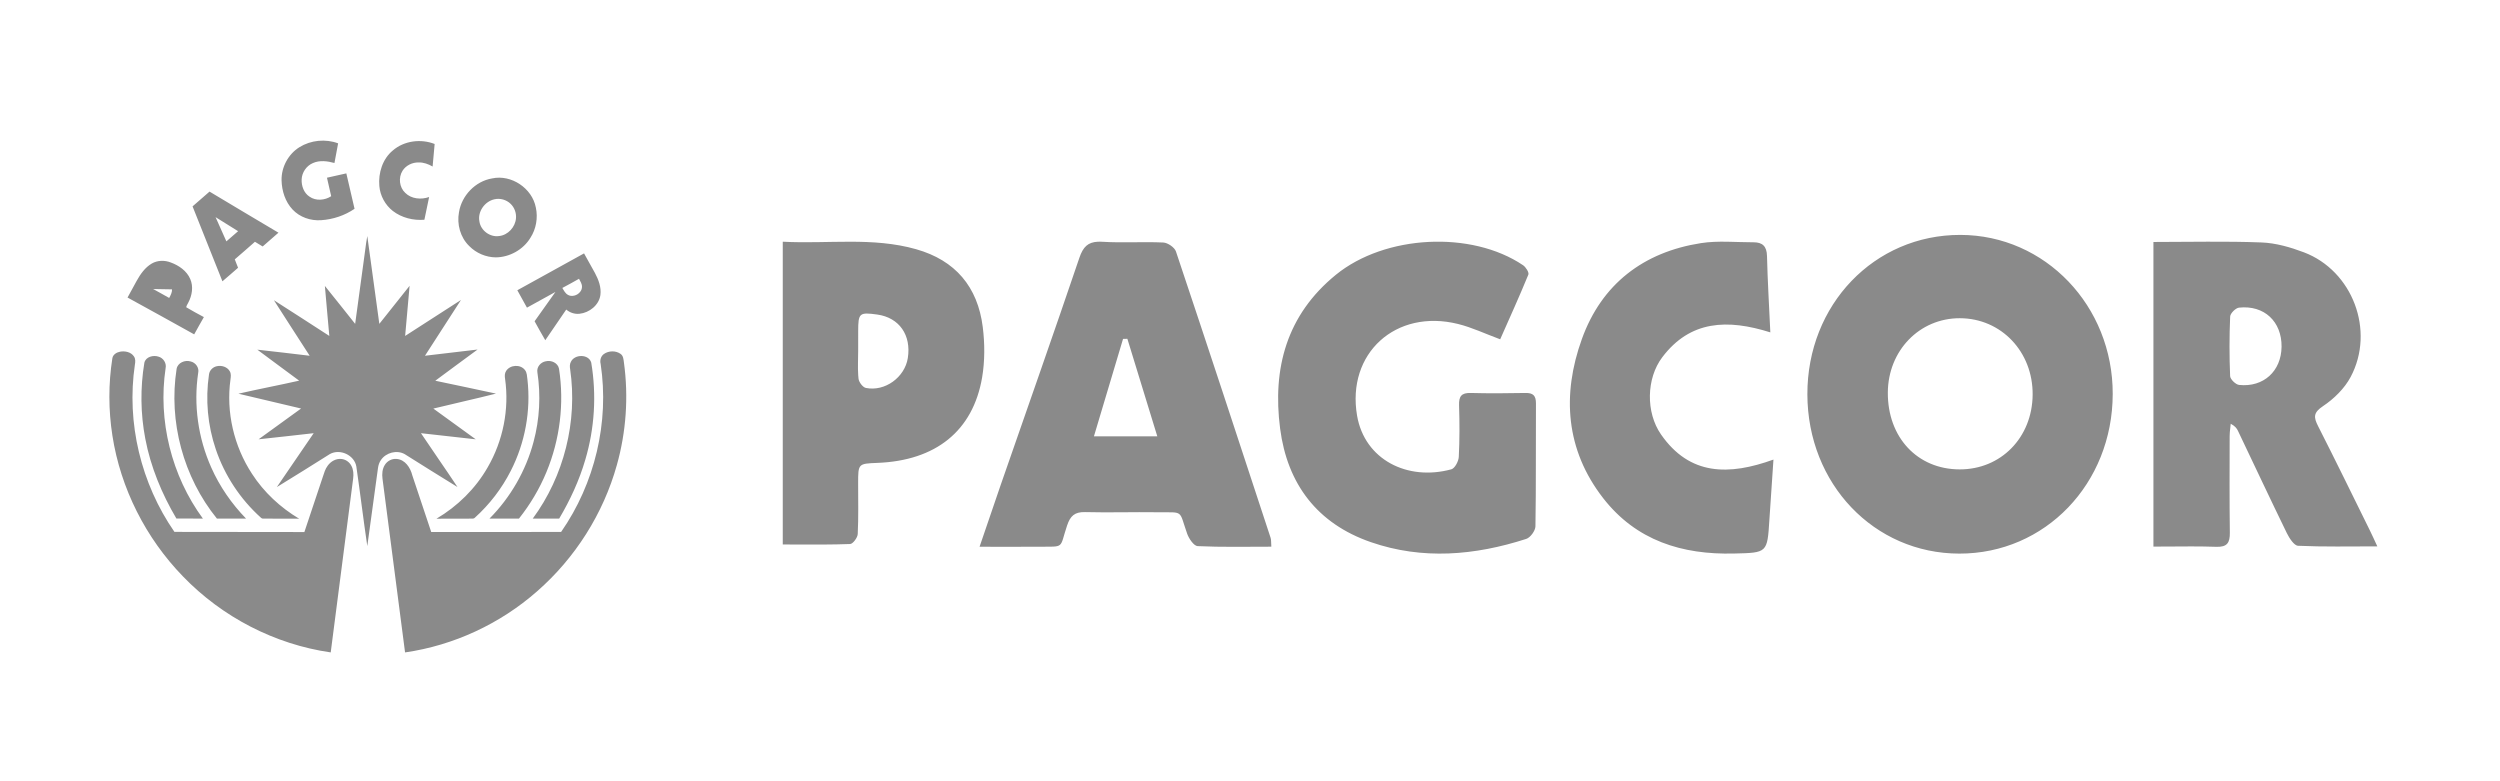 <svg xmlns="http://www.w3.org/2000/svg" width="160" height="50" viewBox="0 0 160 50">
    <g fill="none" fill-rule="evenodd">
        <path d="M0 0H160V50H0z"/>
        <path fill="#8a8a8a" d="M39.717 22.649c.182.126.186.364.216.563.298 2.184.142 4.43-.455 6.552-.868 3.114-2.671 5.955-5.105 8.081-2.363 2.078-5.332 3.46-8.449 3.91-.48-3.706-.962-7.412-1.444-11.118-.04-.303-.016-.631.156-.893.155-.246.447-.397.738-.373.551.036.893.561 1.014 1.052.4 1.21.81 2.416 1.21 3.625 2.771.01 5.542-.005 8.314-.005 2.155-3.097 3.094-7.02 2.529-10.754-.06-.23.011-.493.211-.634.306-.216.758-.226 1.065-.006zm-31.143.165c.106.156.091.35.058.527-.55 3.718.393 7.615 2.532 10.7 2.772.007 5.544.013 8.316.01.39-1.175.786-2.347 1.177-3.522.084-.25.153-.513.317-.726.198-.277.537-.47.884-.428.264.026.504.197.627.43.138.251.153.55.116.828-.48 3.707-.956 7.415-1.435 11.121-3.577-.513-6.951-2.264-9.455-4.863-2.379-2.448-3.994-5.633-4.517-9.009-.256-1.638-.26-3.316-.003-4.954.038-.237.273-.379.492-.42.32-.059.703.02.891.306zm103.656-7.307c.565-.001.844.25.858.877.038 1.586.134 3.171.213 4.888-2.74-.864-5.125-.776-6.915 1.591-1.027 1.359-1.06 3.531-.085 4.936 1.842 2.656 4.359 2.64 7.2 1.614-.092 1.356-.182 2.604-.26 3.852-.134 2.127-.132 2.11-2.26 2.161-3.32.081-6.26-.817-8.382-3.549-2.403-3.094-2.64-6.62-1.36-10.177 1.27-3.531 3.954-5.567 7.621-6.14 1.1-.171 2.245-.052 3.37-.053zm13.236-.473c5.422.01 9.76 4.542 9.748 10.184-.014 5.739-4.322 10.22-9.818 10.213-5.456-.007-9.71-4.466-9.724-10.19-.013-5.74 4.283-10.217 9.794-10.207zm-27.991 1.94c.178.12.396.464.34.6-.572 1.395-1.197 2.77-1.803 4.141-.966-.357-1.808-.76-2.695-.98-3.988-.992-7.148 1.88-6.464 5.868.482 2.812 3.22 4.199 6.032 3.433.223-.06.463-.512.477-.793.057-1.098.053-2.203.018-3.303-.018-.567.144-.808.748-.79 1.164.032 2.33.022 3.496 0 .499-.01.68.17.677.677-.017 2.62.011 5.24-.033 7.859-.005.28-.325.72-.59.804-3.287 1.06-6.63 1.353-9.943.207-3.429-1.186-5.347-3.72-5.807-7.265-.501-3.86.414-7.279 3.573-9.85 3.139-2.554 8.664-2.84 11.974-.608zm47.265-1.457c.91.035 1.844.304 2.706.63 3.115 1.178 4.574 5.014 2.995 7.979-.391.735-1.067 1.399-1.764 1.863-.632.42-.61.713-.316 1.29 1.124 2.21 2.21 4.44 3.308 6.663.143.289.274.583.48 1.026-1.79 0-3.434.036-5.071-.038-.254-.01-.56-.484-.718-.805-1.06-2.174-2.087-4.364-3.129-6.548-.075-.159-.18-.304-.465-.457l-.056.526c-.007.087-.012.175-.012.263-.004 2.061-.016 4.123.012 6.184.008.647-.175.928-.87.903-1.053-.038-2.108-.024-3.197-.017l-.824.003V15.487c2.32 0 4.624-.06 6.921.03zm-74.332-.049l.152.006c1.293.08 2.596-.014 3.891.047.287.014.723.312.81.574 2.044 6.1 4.05 12.212 6.057 18.323.045.137.026.294.047.57-1.596 0-3.158.036-4.716-.036-.241-.011-.56-.478-.671-.795-.55-1.567-.183-1.349-1.92-1.373-1.54-.022-3.08.03-4.618-.01-.664-.016-.944.25-1.147.86-.507 1.512-.111 1.339-1.833 1.356-1.201.011-2.402.002-3.768.002.479-1.402.908-2.675 1.348-3.943 1.685-4.85 3.392-9.691 5.041-14.553.237-.699.55-.997 1.186-1.026l.141-.002zm-46.901-.361c.262 1.872.51 3.747.77 5.62.647-.81 1.287-1.626 1.937-2.435-.089 1.07-.194 2.138-.285 3.208 1.192-.766 2.379-1.54 3.573-2.302-.769 1.19-1.539 2.378-2.304 3.57 1.123-.133 2.245-.264 3.367-.398-.9.668-1.81 1.323-2.707 1.997 1.294.278 2.593.538 3.885.824-1.331.338-2.675.63-4.009.958.905.655 1.812 1.306 2.713 1.967-1.169-.126-2.336-.263-3.505-.392.772 1.154 1.57 2.29 2.337 3.446-1.132-.694-2.257-1.402-3.382-2.108-.503-.279-1.19-.096-1.513.373-.11.152-.168.334-.193.519-.227 1.665-.458 3.33-.684 4.995-.252-1.696-.455-3.401-.702-5.099-.13-.728-1.048-1.149-1.69-.792-1.131.706-2.256 1.423-3.396 2.114l2.357-3.448c-1.175.128-2.35.27-3.526.391.908-.654 1.816-1.31 2.72-1.97-1.337-.316-2.673-.63-4.01-.948 1.29-.299 2.594-.542 3.886-.835-.89-.666-1.791-1.314-2.677-1.983 1.118.119 2.233.26 3.35.389-.76-1.187-1.535-2.365-2.289-3.554 1.19.75 2.361 1.528 3.546 2.285-.091-1.067-.196-2.132-.284-3.199.656.801 1.288 1.621 1.938 2.427l.586-4.304c.045-.292.076-.586.118-.879l.073-.437zm26.59.362c2.888.155 5.74-.313 8.54.482 2.5.71 3.935 2.399 4.259 4.974.133 1.06.138 2.179-.04 3.229-.587 3.433-2.969 5.326-6.702 5.471-1.233.048-1.233.048-1.233 1.31 0 1.082.026 2.165-.026 3.245-.012.23-.309.63-.486.637-1.133.043-2.267.036-3.432.032l-.88-.002V15.47zm-16.502 8.21c.138.17.131.4.161.606.227 1.996-.15 4.055-1.064 5.844-.574 1.132-1.36 2.155-2.302 3.005-.06.071-.159.054-.24.058-.739 0-1.478.01-2.216.005 1.346-.795 2.498-1.925 3.275-3.284.985-1.697 1.393-3.724 1.116-5.668-.028-.17-.032-.356.067-.504.252-.399.914-.44 1.203-.061zm-18.885.091c.09.157.063.344.04.515-.29 2.091.221 4.274 1.377 6.037.76 1.18 1.814 2.156 3.016 2.875-.758.004-1.516-.005-2.274-.006-.07.009-.132-.018-.179-.067-1.313-1.18-2.315-2.7-2.88-4.372-.52-1.53-.672-3.183-.435-4.781.028-.265.248-.484.506-.534.307-.07.674.046.83.333zm-2.513-.638c.322.069.563.402.487.731-.306 2.048-.005 4.177.84 6.066.537 1.209 1.301 2.311 2.222 3.26l-1.861.003c-2.15-2.648-3.109-6.217-2.582-9.586.07-.393.537-.584.894-.474zm25.642.075c.348 2.067.216 4.212-.382 6.222-.386 1.32-.968 2.577-1.669 3.76-.564.004-1.129 0-1.693.002 2-2.714 2.88-6.223 2.395-9.558-.028-.157-.033-.326.044-.47.231-.506 1.143-.517 1.305.044zm-2.062.395c.344 2.22.057 4.532-.803 6.607-.442 1.07-1.039 2.073-1.76 2.98-.629.004-1.258 0-1.887.001 1.346-1.355 2.331-3.067 2.821-4.914.39-1.449.47-2.978.243-4.461-.052-.334.22-.64.54-.693.347-.088.78.105.846.48zm-25.631-.776c.31.085.522.419.453.736-.502 3.356.378 6.891 2.386 9.627-.565.001-1.13.004-1.695-.002-.934-1.58-1.65-3.304-1.992-5.113-.307-1.6-.326-3.255-.058-4.862.09-.381.573-.5.906-.386zm115.28-2.46c-2.58-.003-4.589 2.072-4.605 4.755-.017 2.87 1.89 4.913 4.592 4.92 2.646.008 4.649-2.036 4.676-4.772.027-2.755-2.013-4.9-4.664-4.903zm-53.274 1.317l-.277.007-1.482 4.957-.381 1.277h4.055l-1.915-6.24zm-17.228-.498l-.001 1.259c0 .524-.033 1.052.003 1.573.005.074.011.148.02.222.023.219.275.55.47.589 1.225.247 2.49-.682 2.684-1.912.233-1.471-.552-2.59-1.954-2.785-1.147-.159-1.22-.096-1.222 1.054zm88.372-1.496c-.216.023-.558.365-.566.57-.054 1.269-.055 2.542-.002 3.81.008.205.358.545.577.567 1.563.163 2.698-.887 2.715-2.444.017-1.613-1.113-2.678-2.724-2.503zM37.379 16.217c.236.416.464.836.697 1.253.231.431.416.92.349 1.417-.094.647-.708 1.128-1.337 1.194-.307.034-.616-.069-.849-.269-.446.655-.899 1.305-1.341 1.962-.24-.397-.455-.81-.684-1.213l1.334-1.877c-.608.335-1.214.672-1.823 1.006-.206-.371-.413-.741-.616-1.114 1.425-.782 2.845-1.575 4.27-2.359zm-26.448.582c.52.19 1.022.536 1.246 1.06.211.486.116 1.052-.127 1.509-.043.098-.118.19-.132.296.37.222.75.426 1.13.63-.207.368-.419.733-.62 1.105-1.42-.786-2.838-1.58-4.265-2.357.193-.36.392-.717.588-1.075.237-.426.53-.846.958-1.098.368-.216.83-.225 1.222-.07zm-1.13 1.698c.345.184.683.383 1.027.572.088-.17.193-.35.178-.55l-1.205-.022zm27.256-.655c-.352.202-.709.395-1.067.586.097.166.188.354.365.447.363.2.887-.1.892-.516.005-.19-.104-.356-.19-.517zm-23.647-5.58c1.466.886 2.942 1.752 4.412 2.63-.337.294-.675.587-1.011.882l-.495-.3c-.43.376-.856.756-1.29 1.125.065.181.138.36.21.538-.337.286-.66.586-1.001.867-.637-1.599-1.275-3.197-1.911-4.796.36-.318.723-.631 1.086-.946zm20.884 1.02c.142.659.02 1.37-.347 1.937-.46.759-1.33 1.244-2.215 1.253-.634-.006-1.258-.273-1.701-.725-.57-.551-.802-1.398-.655-2.17.171-1.062 1.048-1.98 2.117-2.158 1.23-.27 2.569.631 2.8 1.863zm-20.498.615c.23.518.457 1.036.692 1.551l.751-.652-1.443-.899zm17.836-1.14c-.61.139-1.074.79-.95 1.413.08.582.678 1.023 1.257.937.576-.058 1.047-.582 1.085-1.151.025-.333-.1-.675-.341-.907-.271-.267-.681-.383-1.051-.292zM21.64 9.174c-.08.42-.16.838-.235 1.258-.448-.124-.946-.192-1.383.006-.413.175-.7.6-.717 1.047-.016.415.141.866.503 1.1.408.29.982.238 1.388-.028-.092-.394-.18-.789-.27-1.183.413-.092.825-.188 1.239-.278l.526 2.267c-.63.431-1.385.681-2.145.73-.668.045-1.36-.19-1.822-.684-.47-.5-.689-1.195-.704-1.871-.018-.84.429-1.672 1.142-2.117.73-.454 1.672-.548 2.478-.247zm6.177.041l-.13 1.443c-.272-.158-.578-.27-.896-.262-.403-.008-.814.19-1.03.534-.273.436-.207 1.058.173 1.412.395.395 1.021.447 1.53.267-.103.485-.203.97-.303 1.455-.707.058-1.453-.125-2.019-.562-.491-.384-.813-.975-.864-1.596-.074-.833.202-1.734.864-2.277.723-.625 1.795-.76 2.675-.414z"/>
    </g>
</svg>
